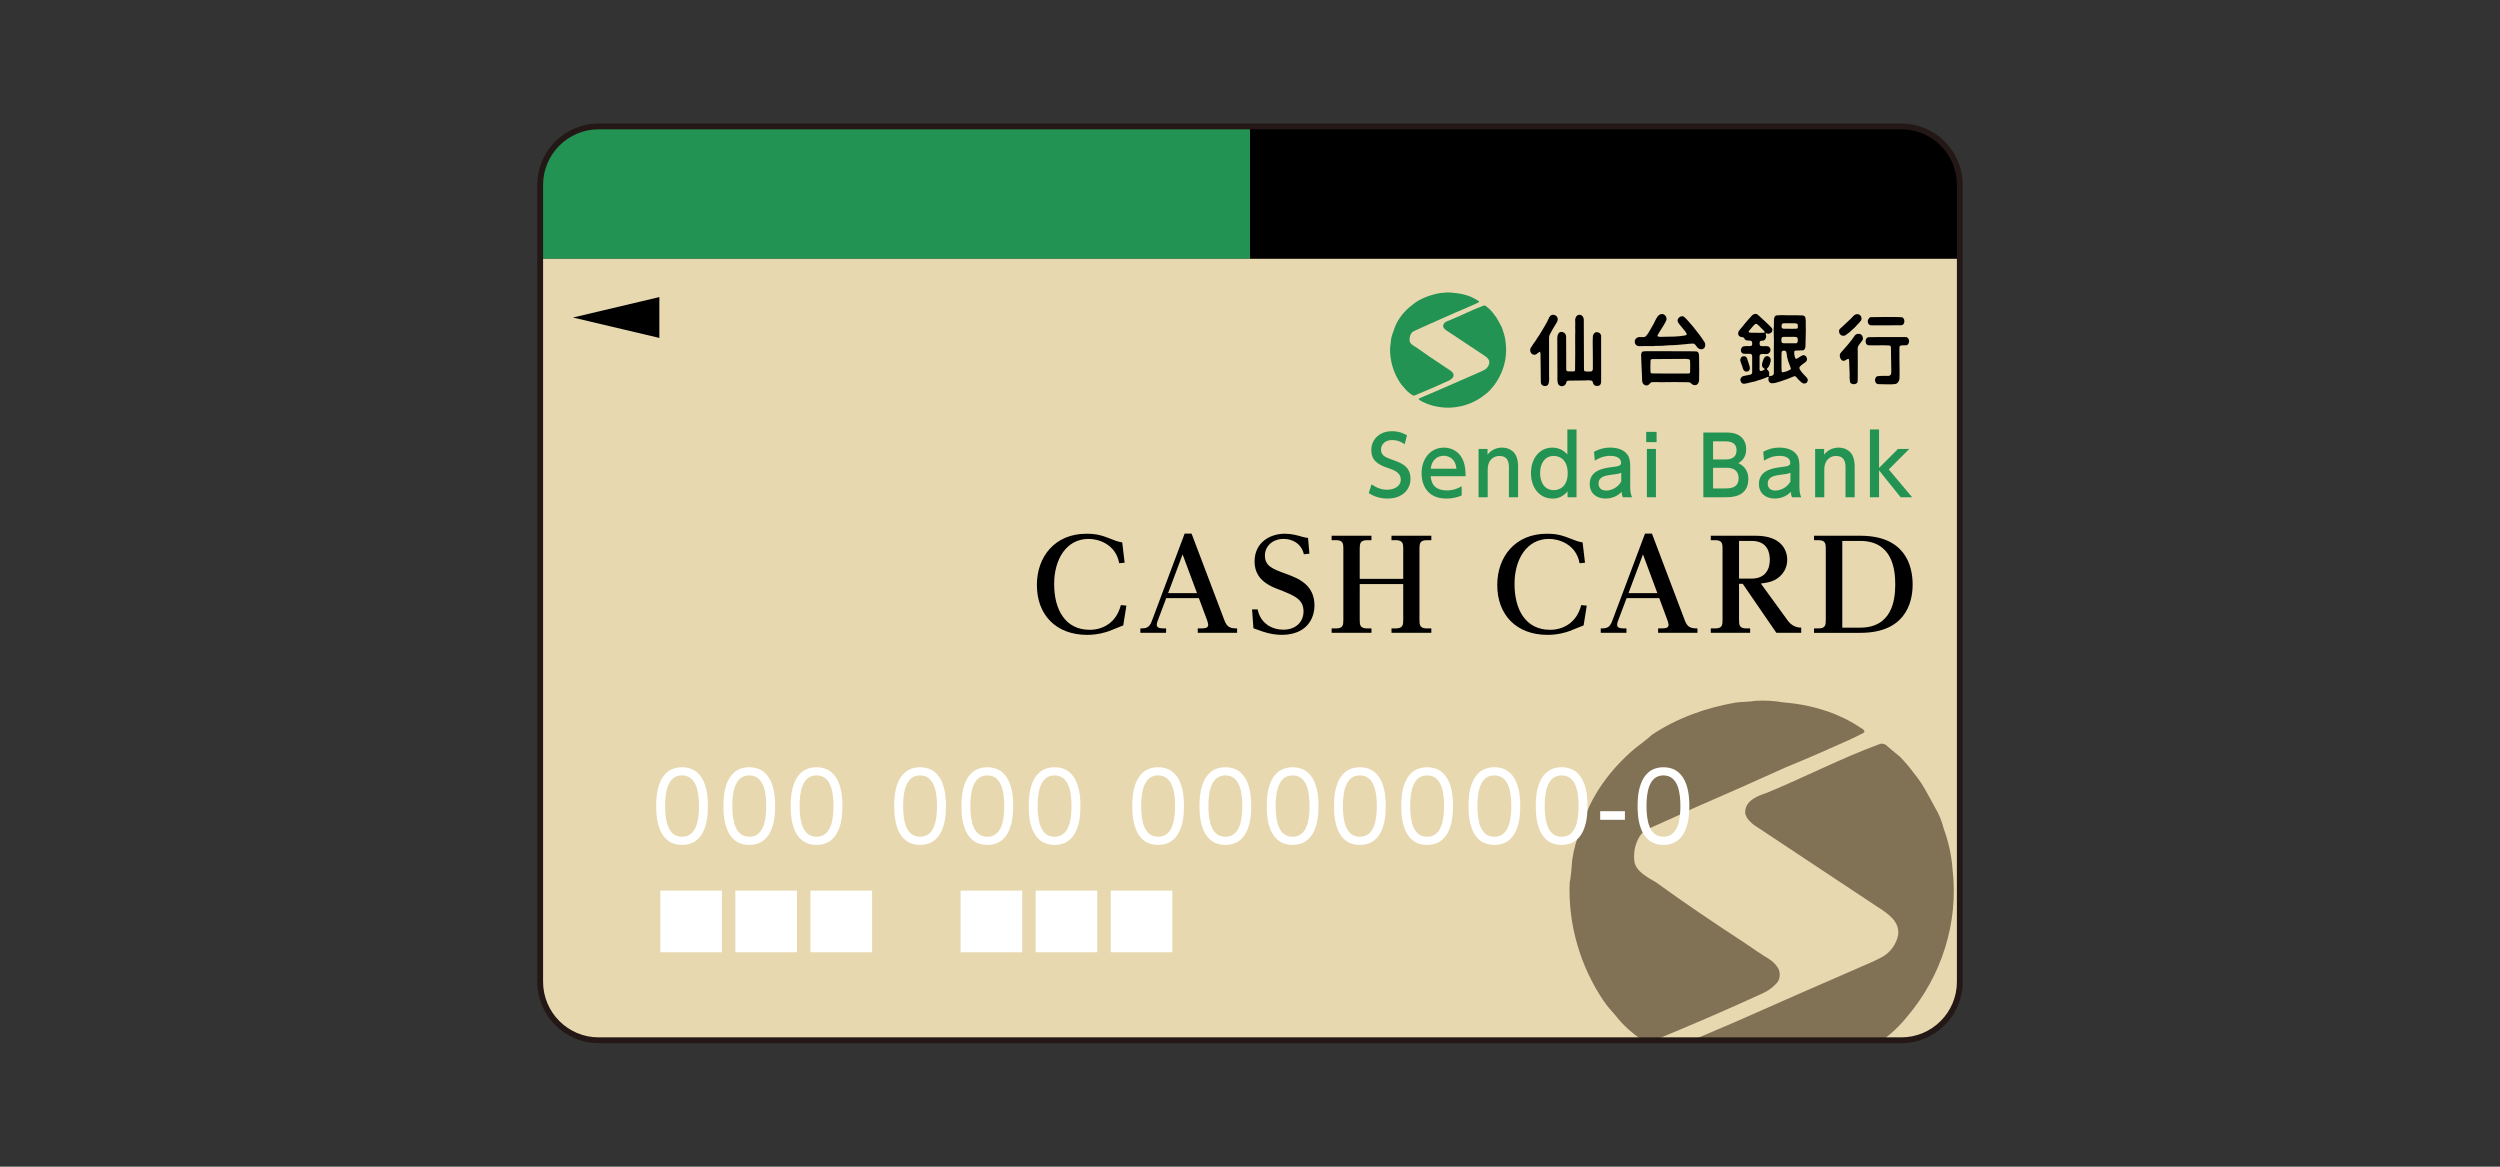 <?xml version="1.0" encoding="utf-8"?>
<!-- Generator: Adobe Illustrator 16.0.0, SVG Export Plug-In . SVG Version: 6.00 Build 0)  -->
<!DOCTYPE svg PUBLIC "-//W3C//DTD SVG 1.1//EN" "http://www.w3.org/Graphics/SVG/1.1/DTD/svg11.dtd">
<svg version="1.1" id="レイヤー_1" xmlns="http://www.w3.org/2000/svg" xmlns:xlink="http://www.w3.org/1999/xlink" x="0px"
	 y="0px" width="300px" height="140px" viewBox="0 0 300 140" enable-background="new 0 0 300 140" xml:space="preserve">
<rect x="0" y="0" width="300" height="140" fill="#333333" stroke="none"/>
<g>
	<g>
		<path fill="#E7D8AF" d="M64.822,31.031v86.786c0,3.873,3.141,7.014,7.015,7.014h156.325c3.875,0,7.016-3.141,7.016-7.014V31.031
			H64.822z"/>
		<g>
			<defs>
				<path id="SVGID_1_" d="M64.822,31.031v86.786c0,3.873,3.141,7.014,7.015,7.014h156.325c3.875,0,7.016-3.141,7.016-7.014V31.031
					H64.822z"/>
			</defs>
			<clipPath id="SVGID_2_">
				<use xlink:href="#SVGID_1_"  overflow="visible"/>
			</clipPath>
			<g clip-path="url(#SVGID_2_)">
				<g>
					<path fill="#817256" d="M232.203,96.898c-0.764-1.357-1.385-2.709-2.393-3.936c-0.571-0.762-1.15-1.482-1.799-2.139
						c-0.584-0.484-1.148-0.926-1.715-1.441c-0.176-0.104-0.365-0.146-0.568-0.146l-0.286,0.092
						c-4.614,1.711-8.979,3.988-13.509,5.844c-1.145,0.369-2.635,0.994-2.498,2.463c0.035,0.166,0.141,0.344,0.219,0.527
						c0.259,0.344,0.595,0.695,0.975,0.936c4.912,3.248,9.82,6.51,14.727,9.764c1.203,0.773,2.637,1.723,2.42,3.342
						c-0.215,1.066-0.867,2-1.782,2.555c-0.521,0.303-1.066,0.547-1.588,0.781c-5.411,2.338-10.814,4.725-16.214,7.109
						c-2.68,1.145-5.354,2.281-8.008,3.414c-0.137,0.086-0.674,0.338-0.428,0.514c0.916,0.715,1.975,1.25,3.082,1.664
						c7.549,3.02,16.367,1.77,22.79-3.232c1.21-0.838,2.313-1.865,3.242-3.031c4.12-4.834,6.183-11.281,5.438-17.639
						c-0.117-1.682-0.485-3.338-1.075-4.939C233.025,98.529,232.66,97.664,232.203,96.898"/>
					<path fill="#817256" d="M220.686,85.918c-0.176-0.082-0.363-0.168-0.574-0.254c-1.938-0.758-4.021-1.217-6.116-1.379
						c-1.077-0.191-2.174-0.248-3.29-0.191c-0.81,0.145-1.625,0.104-2.463,0.219c-3.53,0.623-7,1.848-9.99,3.85
						c-0.645,0.576-1.326,1.09-2.004,1.604c-2.968,2.48-5.498,5.863-6.509,9.633c-0.528,1.213-0.896,2.496-1.073,3.801
						c-0.064,0.926-0.144,1.842-0.309,2.77c-0.188,4.994,1.274,9.988,4.072,14.133c0.428,0.611,0.906,1.182,1.414,1.732
						c0.908,1.17,2.029,2.193,3.301,3.006c0.25,0.203,0.559,0.246,0.862,0.221l0.275-0.131c4.438-1.82,8.847-3.713,13.216-5.723
						c0.687-0.301,1.317-0.766,1.789-1.33c0.363-0.461,0.363-1.271,0.059-1.736c-0.248-0.406-0.58-0.732-0.982-1.008
						c-1.02-0.625-2.051-1.326-3.058-2.025c-3.589-2.336-7.12-4.725-10.575-7.225c-0.984-0.592-2.391-1.27-2.605-2.494
						c-0.144-1.111,0.1-2.26,0.732-3.174c0.099-0.137,0.242-0.305,0.371-0.408c0.418-0.281,0.84-0.484,1.298-0.684
						c1.54-0.67,3.101-1.375,4.614-2.105c3.762-1.635,7.499-3.283,11.232-4.975c2.498-1.021,4.988-2.107,7.452-3.223
						c0.606-0.27,1.206-0.572,1.771-0.865c0.413-0.248-0.229-0.582-0.376-0.656C222.426,86.768,221.567,86.283,220.686,85.918"/>
				</g>
			</g>
		</g>
		<g>
			<path d="M235.178,22.184c0-3.874-3.141-7.015-7.016-7.015H150v15.862h85.178V22.184z"/>
			<path fill="#229353" d="M71.837,15.169c-3.874,0-7.015,3.141-7.015,7.015v8.847H150V15.169H71.837z"/>
		</g>
		<path fill="#231815" d="M228.162,125.18H71.837c-4.06,0-7.363-3.303-7.363-7.363V22.184c0-4.061,3.304-7.364,7.363-7.364h156.325
			c4.061,0,7.363,3.303,7.363,7.364v95.632C235.525,121.877,232.223,125.18,228.162,125.18z M71.837,15.518
			c-3.675,0-6.666,2.99-6.666,6.667v95.632c0,3.676,2.99,6.666,6.666,6.666h156.325c3.676,0,6.666-2.99,6.666-6.666V22.184
			c0-3.676-2.99-6.667-6.666-6.667H71.837z"/>
		<g>
			<g>
				<g>
					<path fill="#229353" d="M180.053,38.967c-0.23-0.41-0.418-0.818-0.723-1.189c-0.172-0.229-0.348-0.447-0.543-0.645
						c-0.177-0.147-0.348-0.28-0.518-0.436c-0.053-0.031-0.111-0.044-0.172-0.044l-0.086,0.027c-1.394,0.517-2.713,1.205-4.08,1.765
						c-0.346,0.111-0.795,0.299-0.754,0.743c0.01,0.05,0.043,0.104,0.066,0.159c0.078,0.104,0.179,0.21,0.293,0.283
						c1.484,0.98,2.966,1.965,4.448,2.949c0.363,0.233,0.796,0.52,0.729,1.009c-0.064,0.322-0.262,0.604-0.537,0.771
						c-0.158,0.092-0.322,0.166-0.48,0.236c-1.633,0.706-3.266,1.426-4.896,2.146c-0.809,0.346-1.615,0.689-2.418,1.031
						c-0.04,0.026-0.203,0.102-0.129,0.155c0.277,0.216,0.598,0.377,0.932,0.502c2.279,0.912,4.943,0.535,6.881-0.977
						c0.365-0.252,0.699-0.563,0.98-0.915c1.243-1.459,1.866-3.407,1.643-5.326c-0.037-0.508-0.148-1.008-0.326-1.492
						C180.301,39.46,180.191,39.198,180.053,38.967"/>
					<path fill="#229353" d="M176.574,35.651c-0.053-0.025-0.109-0.05-0.174-0.076c-0.584-0.229-1.213-0.368-1.846-0.417
						c-0.326-0.058-0.657-0.075-0.994-0.058c-0.244,0.043-0.49,0.032-0.743,0.067c-1.065,0.188-2.114,0.557-3.017,1.162
						c-0.195,0.174-0.4,0.328-0.605,0.484c-0.896,0.749-1.66,1.771-1.965,2.909c-0.16,0.366-0.271,0.754-0.324,1.147
						c-0.02,0.28-0.043,0.557-0.094,0.836c-0.056,1.508,0.385,3.016,1.23,4.268c0.129,0.185,0.273,0.357,0.428,0.523
						c0.273,0.354,0.611,0.663,0.996,0.908c0.075,0.061,0.168,0.074,0.26,0.066l0.084-0.039c1.34-0.55,2.671-1.122,3.99-1.729
						c0.207-0.091,0.397-0.23,0.539-0.401c0.111-0.14,0.111-0.384,0.02-0.525c-0.076-0.123-0.176-0.221-0.297-0.304
						c-0.309-0.188-0.62-0.4-0.924-0.611c-1.084-0.706-2.149-1.427-3.193-2.182c-0.297-0.179-0.723-0.383-0.787-0.753
						c-0.043-0.336,0.031-0.683,0.221-0.958c0.031-0.042,0.073-0.092,0.112-0.124c0.127-0.085,0.254-0.146,0.392-0.207
						c0.467-0.202,0.937-0.416,1.394-0.635c1.136-0.494,2.265-0.992,3.392-1.502c0.754-0.309,1.507-0.636,2.25-0.973
						c0.184-0.082,0.365-0.172,0.535-0.261c0.126-0.074-0.068-0.176-0.113-0.198C177.1,35.909,176.841,35.762,176.574,35.651"/>
				</g>
			</g>
			<path d="M224.531,40.453c-0.115,0-0.232,0.01-0.351,0.016c-0.151,0.033-0.259,0.199-0.289,0.325
				c-0.032,0.209-0.021,0.461,0.182,0.583c0.032,0.028,0.062,0.033,0.104,0.051c0.098,0.008,0.199,0.016,0.298,0.008h1.071
				c0.393-0.008,0.776,0,1.163,0.019c0.077,0.005,0.163,0.046,0.181,0.122l0.006,0.048c0.008,0.049,0.018,0.096,0.018,0.148
				c0,0.186,0.039,2.175,0.039,2.702c0.01,0.118,0.01,0.239-0.016,0.351c-0.018,0.173-0.173,0.28-0.336,0.28h-0.662
				c-0.23-0.011-0.475,0.009-0.707,0.056c-0.128,0.041-0.216,0.289-0.227,0.385c0.002,0.108,0.018,0.23,0.065,0.337
				c0.005,0.008,0.011,0.015,0.018,0.036c0.079,0.113,0.192,0.173,0.339,0.177c0.398,0.008,0.785,0.008,1.174,0.026
				c0.271,0.006,0.54,0,0.814-0.041c0.307-0.034,0.486-0.346,0.527-0.642c0.008-0.334,0.009-0.669,0.008-1.019
				c-0.021-0.521-0.018-2.346-0.018-2.74c0-0.07,0.036-0.168,0.109-0.189c0.064-0.032,0.139-0.048,0.213-0.048
				c0.166-0.008,0.334-0.008,0.5-0.016c0.062,0,0.123-0.023,0.164-0.074c0.238-0.238,0.223-0.64-0.033-0.843
				c-0.045-0.042-0.113-0.067-0.182-0.067C228.705,40.444,225.368,40.444,224.531,40.453"/>
			<path d="M224.49,38.061c-0.207,0.018-0.291,0.254-0.355,0.409c-0.018,0.091,0,0.178,0.029,0.268
				c0.035,0.135,0.141,0.254,0.276,0.281c0.034,0.018,0.067,0.018,0.099,0.018c0.388,0.007,2.803,0.007,3.613-0.008
				c0.08,0,0.156-0.036,0.213-0.082c0.188-0.187,0.219-0.499,0.063-0.727c-0.04-0.062-0.093-0.126-0.175-0.14
				c-0.037-0.01-0.085-0.018-0.125-0.018C227.459,38.017,224.707,38.045,224.49,38.061"/>
			<path d="M223.376,40.995c0.091-0.132,0.21-0.263,0.178-0.426c-0.038-0.18-0.095-0.36-0.258-0.453
				c-0.245-0.119-0.575-0.072-0.731,0.167c-0.433,0.645-0.96,1.252-1.481,1.836c-0.104,0.097-0.196,0.211-0.271,0.334
				c-0.038,0.067-0.038,0.147-0.038,0.221c-0.014,0.238,0.113,0.467,0.313,0.6l0.072,0.02c0.2,0.034,0.374-0.122,0.528-0.201
				c0.041-0.026,0.105-0.048,0.141-0.02l0.021,0.02c0.013,0.023,0.02,0.043,0.025,0.064l0.014,0.086
				c0.02,0.152,0.02,0.303,0.02,0.456c0.021,0.381,0.041,0.778,0.049,1.172c-0.021,0.318-0.008,0.646,0.043,0.968
				c0.007,0.021,0.018,0.046,0.026,0.061c0.071,0.106,0.182,0.173,0.308,0.198c0.207,0.026,0.448-0.025,0.566-0.213
				c0.057-0.106,0.023-3.777,0.023-4.119C222.943,41.461,223.236,41.214,223.376,40.995"/>
			<path d="M223.154,38.666c0.08-0.09,0.174-0.177,0.211-0.294c0.076-0.236-0.032-0.499-0.251-0.622
				c-0.093-0.042-0.196-0.068-0.304-0.052c-0.111,0.009-0.201,0.057-0.295,0.125c-0.059,0.039-0.106,0.091-0.156,0.149
				c-0.173,0.185-0.349,0.368-0.538,0.534c-0.351,0.313-0.69,0.636-1.03,0.961c-0.047,0.052-0.086,0.115-0.11,0.201
				c-0.004,0.021,0,0.063,0.007,0.091c0.013,0.097,0.024,0.201,0.067,0.283c0.145,0.239,0.458,0.322,0.701,0.19
				c0.167-0.118,0.332-0.236,0.493-0.368C222.385,39.495,222.784,39.1,223.154,38.666"/>
			<path d="M211.671,38.438c-0.06-0.042-0.116-0.091-0.168-0.148c-0.177-0.17-0.364-0.344-0.555-0.512
				c-0.204-0.184-0.524-0.119-0.702,0.075c-0.322,0.348-0.635,0.699-0.935,1.061c-0.196,0.287-0.46,0.53-0.661,0.825
				c-0.117,0.212-0.105,0.476,0.111,0.63c0.129,0.083,0.27,0.083,0.418,0.109c0,0,0.015,0,0.021,0.007
				c0.118,0.073,0.143,0.22,0.259,0.304c0.209,0.137,0.478,0.016,0.686,0.131c0.16,0.073,0.117,0.334,0.102,0.475
				c-0.008,0.032-0.035,0.064-0.066,0.089l-0.033,0.017c-0.07,0.023-0.14,0.033-0.216,0.033c-0.219-0.009-0.441-0.009-0.656,0.015
				c-0.041,0-0.08,0.015-0.12,0.036c-0.236,0.129-0.348,0.507-0.154,0.726c0.087,0.126,0.223,0.141,0.367,0.149
				c0.207-0.008,0.406,0,0.608,0c0.106,0.007,0.263,0.059,0.271,0.183c0.016,0.211,0.022,0.441,0.012,0.65
				c-0.007,0.444-0.007,0.896,0,1.329c0,0.159-0.02,0.271-0.195,0.329c-0.27,0.053-0.536,0.116-0.803,0.164
				c-0.256,0.042-0.463,0.278-0.408,0.545c0.05,0.16,0.12,0.34,0.295,0.373c0.061,0.015,0.122,0.022,0.188,0.015
				c0.254-0.034,0.498-0.091,0.748-0.164c0.197-0.035,0.395-0.084,0.572-0.129c0.283-0.125,0.6-0.174,0.885-0.297
				c0.191-0.048,0.351-0.146,0.543-0.213c0.031-0.016,0.062-0.024,0.104-0.024c0.104,0.019,0.033,0.182,0.021,0.237
				c-0.044,0.227,0.126,0.508,0.363,0.531c0.359,0.038,0.732-0.13,1.059-0.217c0.539-0.167,1.072-0.369,1.592-0.592
				c0.12-0.065,0.218-0.043,0.307,0.048c0.191,0.235,0.4,0.456,0.631,0.648c0.093,0.081,0.214,0.15,0.332,0.15
				c0.113-0.013,0.246-0.027,0.324-0.118c0.092-0.114,0.162-0.329,0.082-0.458c-0.041-0.074-0.093-0.146-0.149-0.206
				c-0.284-0.264-0.539-0.556-0.754-0.885c-0.056-0.094-0.111-0.244-0.028-0.337c0.186-0.236,0.441-0.375,0.664-0.552
				c0.17-0.117,0.242-0.29,0.195-0.496c-0.025-0.041-0.041-0.088-0.063-0.138c-0.081-0.178-0.298-0.263-0.479-0.189
				c-0.245,0.098-0.429,0.286-0.673,0.396c-0.057,0.041-0.138,0-0.171-0.052l-0.034-0.081c-0.078-0.221-0.121-0.474-0.096-0.718
				c0.021-0.117,0.137-0.126,0.233-0.126c0.239-0.004,0.479-0.021,0.712-0.021c0.27,0.021,0.379-0.225,0.397-0.461
				c0.028-0.631,0.024-1.257,0.044-1.884c-0.009-0.299-0.009-0.583-0.009-0.881c0.013-0.209,0.006-0.432-0.03-0.653
				c-0.023-0.174-0.166-0.304-0.342-0.313c-0.602-0.03-1.227-0.03-1.825-0.022c-0.425-0.021-0.853-0.021-1.271,0.01
				c-0.433,0.039-0.335,0.702-0.351,0.976c0,0.219,0,0.448-0.031,0.673l0.002,0.079c0.035,0.82,0.039,1.64,0.017,2.457
				c0.013,0.852,0.013,1.703,0.003,2.559c0.016,0.178,0.02,0.408-0.184,0.483c-0.107,0.039-0.217,0.064-0.323,0.083
				c-0.063,0.006-0.063-0.065-0.06-0.115c0.016-0.173,0.042-0.381-0.08-0.526c-0.059-0.075-0.123-0.138-0.188-0.214
				c-0.023-0.042,0.015-0.071,0.039-0.098c0.256-0.185,0.352-0.585,0.415-0.863c0.059-0.25-0.07-0.521-0.333-0.588
				c-0.219-0.063-0.391,0.091-0.484,0.271c-0.087,0.225-0.203,0.476-0.219,0.697c-0.014,0.104-0.008,0.277,0.083,0.36
				c0.068,0.074,0.146,0.115,0.219,0.179c0.05,0.062-0.056,0.124-0.089,0.14c-0.117,0.059-0.282,0.158-0.414,0.116
				c-0.02-0.01-0.047-0.028-0.059-0.043l-0.014-0.044c-0.019-0.029-0.021-0.071-0.029-0.107c-0.001-0.126,0-0.241,0.008-0.366
				c-0.008-0.379-0.008-0.768,0-1.151c-0.008-0.139,0.047-0.31,0.219-0.31c0.184-0.02,0.365-0.02,0.555,0
				c0.387,0.039,0.677-0.406,0.469-0.749c-0.123-0.225-0.407-0.204-0.621-0.204c-0.131,0.015-0.268,0.007-0.402-0.009
				c-0.057,0-0.094-0.023-0.145-0.046c-0.02-0.024-0.033-0.043-0.041-0.069c-0.033-0.155-0.078-0.39,0.078-0.489
				c0.139-0.083,0.322,0,0.452-0.1c0.173-0.129,0.263-0.352,0.222-0.566c-0.012-0.083-0.042-0.163-0.059-0.254
				c-0.006-0.04,0.076-0.012,0.076-0.012c0.041,0.012,0.08,0.03,0.122,0.038c0.23,0.065,0.46-0.046,0.583-0.254
				c0.031-0.122,0.049-0.305-0.033-0.401C212.333,39.036,211.981,38.738,211.671,38.438 M215.693,40.545
				c0.006,0.023,0.02,0.046,0.025,0.072c0.026,0.13,0.026,0.261,0,0.392c-0.008,0.066-0.053,0.143-0.119,0.167
				c-0.013,0.008-0.037,0.008-0.064,0.013c-0.354,0.01-0.705,0.01-1.055,0c-0.173,0.01-0.344,0.01-0.508-0.005
				c-0.078-0.016-0.156-0.048-0.18-0.125l-0.012-0.05c-0.018-0.112-0.018-0.24-0.007-0.35l0.019-0.1
				c0.017-0.065,0.086-0.096,0.146-0.115c0.025-0.007,0.051-0.018,0.082-0.018c0.424-0.006,0.848-0.006,1.275-0.006
				c0.086,0.006,0.162,0.017,0.245,0.023C215.6,40.453,215.66,40.494,215.693,40.545 M215.711,38.898
				c0.008,0.023,0.014,0.065,0.014,0.088c0.007,0.058,0.018,0.133,0.018,0.198c0.003,0.052,0,0.099-0.011,0.146
				c-0.007,0.026-0.021,0.051-0.038,0.068l-0.033,0.015c-0.037,0.018-0.073,0.033-0.118,0.033c-0.149,0.01-0.302,0.01-0.444,0.01
				c-0.361,0-0.717-0.01-1.07-0.01c-0.05-0.008-0.1-0.024-0.146-0.048l-0.036-0.017c-0.015-0.016-0.033-0.031-0.035-0.064
				l-0.013-0.046c-0.016-0.08-0.016-0.16-0.004-0.242l0.017-0.089c0.009-0.05,0.062-0.084,0.096-0.107
				c0.024-0.014,0.057-0.028,0.075-0.028c0.246-0.021,0.509-0.021,0.756-0.011c0.209,0.007,0.41,0.007,0.61,0
				c0.068,0.007,0.132,0.011,0.195,0.025c0.058,0.003,0.111,0.029,0.151,0.063C215.693,38.88,215.699,38.889,215.711,38.898
				 M214.58,43.327c0.094,0.273,0.195,0.552,0.302,0.821l0.019,0.041c0.023,0.106-0.088,0.188-0.178,0.228
				c-0.233,0.125-0.496,0.214-0.761,0.255c-0.05,0-0.117,0-0.138-0.049c-0.015-0.029-0.023-0.062-0.027-0.096
				c-0.022-0.403-0.033-0.812-0.016-1.212c-0.009-0.363-0.007-0.714,0.012-1.074c0.008-0.035,0.025-0.066,0.052-0.09
				c0.12-0.086,0.284-0.111,0.413-0.027c0.08,0.05,0.113,0.144,0.123,0.231C214.414,42.683,214.48,43.011,214.58,43.327
				 M211.719,39.76c0.018,0.027,0.049,0.063,0.057,0.105c0,0.015,0,0.04-0.016,0.04c-0.05,0.032-0.137,0.023-0.187,0.023
				c-0.327,0.017-0.649,0.017-0.968,0c-0.194,0.008-0.387,0.008-0.584-0.008c-0.025,0-0.055-0.007-0.078-0.016l-0.05-0.015
				c-0.051-0.023-0.075-0.083-0.051-0.133l0.024-0.033c0.203-0.256,0.417-0.489,0.639-0.738c0.062-0.047,0.135-0.123,0.223-0.123
				c0.021,0,0.04,0,0.056,0.009l0.058,0.025c0.106,0.081,0.209,0.163,0.305,0.269c0.155,0.141,0.311,0.296,0.457,0.458
				C211.645,39.669,211.682,39.707,211.719,39.76"/>
			<path d="M209.902,43.805c-0.092-0.255-0.166-0.519-0.246-0.778c-0.031-0.093-0.09-0.172-0.178-0.222l-0.022-0.027l-0.097-0.022
				c-0.07-0.01-0.159-0.01-0.233,0.005c-0.071,0.017-0.122,0.061-0.165,0.105c-0.074,0.102-0.127,0.226-0.127,0.357
				c0,0.063,0.018,0.131,0.035,0.18c0.074,0.204,0.148,0.403,0.214,0.61c0.021,0.104,0.058,0.204,0.097,0.308
				c0.041,0.096,0.124,0.188,0.221,0.239c0.1,0.034,0.215,0.039,0.318,0.015c0.08-0.015,0.148-0.075,0.189-0.14
				c0.041-0.063,0.067-0.149,0.076-0.218C209.984,44.074,209.959,43.936,209.902,43.805"/>
			<path d="M199.834,38.691c0.064-0.115,0.123-0.229,0.146-0.351c0.043-0.312-0.186-0.623-0.5-0.658
				c-0.166,0-0.322,0.059-0.441,0.159c-0.29,0.278-0.451,0.754-0.623,1.057c-0.141,0.269-0.292,0.531-0.451,0.785
				c-0.123,0.236-0.271,0.466-0.457,0.663c-0.251,0.213-0.61,0.042-0.899,0.118c-0.251,0.048-0.456,0.277-0.433,0.541
				c-0.023,0.278,0.206,0.521,0.484,0.531c0.441-0.01,0.888-0.01,1.332-0.01c0.219,0.018,0.44,0.01,0.662-0.018
				c0.512,0.007,1.021-0.014,1.527-0.07c0.729-0.008,1.461-0.076,2.191-0.147c0.253-0.031,0.516-0.057,0.772-0.063
				c0.234-0.028,0.406,0.298,0.513,0.432c0.191,0.246,0.582,0.36,0.828,0.122c0.18-0.168,0.173-0.499,0.074-0.706
				c-0.438-0.671-0.898-1.292-1.415-1.908l-0.52-0.6c-0.14-0.188-0.31-0.327-0.476-0.499c-0.273-0.295-0.805-0.007-0.836,0.352
				c-0.023,0.223,0.133,0.372,0.254,0.543c0.211,0.253,0.436,0.514,0.641,0.776c0.074,0.107,0.146,0.205,0.194,0.312
				c0.019,0.064-0.004,0.121-0.055,0.157l-0.032,0.007c-0.038,0.023-0.076,0.023-0.117,0.04c-0.84,0.157-1.737,0.142-2.57,0.157
				c-0.189,0.014-0.375,0.014-0.559,0c-0.076-0.016-0.186-0.06-0.168-0.157l0.015-0.03c0.103-0.215,0.232-0.395,0.358-0.609
				C199.473,39.316,199.662,39.015,199.834,38.691"/>
			<path d="M201.405,42.15c-1.256,0-2.521-0.01-3.782-0.01c-0.151,0-0.296,0.01-0.447,0.027c-0.211,0.038-0.239,0.299-0.239,0.476
				c0.021,0.423,0.034,0.85,0.044,1.268c0.028,0.466,0.052,0.916,0.064,1.383c-0.013,0.183,0,0.367,0.038,0.555
				c0.063,0.33,0.489,0.535,0.762,0.313c0.09-0.065,0.153-0.157,0.239-0.238c0.004-0.005,0.012-0.005,0.018-0.015
				c0.051-0.033,0.109-0.05,0.167-0.05c0.339-0.015,0.69-0.01,1.038,0.006c1.051-0.027,2.104-0.017,3.158,0
				c0.122,0,0.26,0,0.375,0.059c0.121,0.103,0.213,0.204,0.355,0.264c0.151,0.048,0.372,0.048,0.496-0.083
				c0.121-0.13,0.195-0.31,0.202-0.493c0.025-0.816,0.008-1.627,0-2.448c0.008-0.215,0-0.433-0.03-0.646
				c-0.008-0.115-0.066-0.265-0.186-0.314c-0.062-0.032-0.117-0.038-0.18-0.038c-0.326-0.01-0.658-0.01-0.987-0.017
				C202.143,42.157,201.774,42.157,201.405,42.15 M202.814,44.295c0.008,0.098,0.008,0.197,0,0.298l-0.01,0.102
				c-0.012,0.076-0.076,0.104-0.135,0.122c-0.173,0.009-0.337,0.009-0.505,0.009c-1.292,0.009-2.585,0-3.88-0.016
				c-0.052,0-0.113,0-0.158-0.033c-0.039-0.04-0.063-0.088-0.07-0.147c-0.018-0.441-0.011-0.886,0.007-1.317l0.011-0.099
				c0.014-0.099,0.143-0.123,0.217-0.123c1.338-0.007,2.664-0.02,3.994-0.026c0.097,0.006,0.192,0.019,0.287,0.026
				c0.07,0,0.129,0.043,0.184,0.073c0.055,0.058,0.049,0.149,0.055,0.212C202.822,43.683,202.832,43.985,202.814,44.295"/>
			<path d="M190.054,38.379c0-0.272-0.142-0.538-0.431-0.601c-0.22-0.037-0.438,0.084-0.526,0.29
				c-0.032,0.089-0.061,0.181-0.078,0.263v0.075c0.016,0.277,0.016,0.557,0.003,0.834c0.015,0.361,0.013,0.721-0.003,1.078
				c0.011,1.356,0.011,2.713-0.011,4.074v0.045c-0.005,0.03-0.018,0.054-0.039,0.071c-0.07,0.05-0.139,0.065-0.228,0.065
				c-0.173-0.009-0.347-0.009-0.509-0.009c-0.074,0-0.139-0.015-0.205-0.04c-0.072-0.058-0.072-0.154-0.082-0.24
				c0-0.113,0-0.233,0.002-0.35c-0.016-1.099-0.002-2.203-0.012-3.303c0-0.164,0.012-0.305-0.047-0.449
				c-0.104-0.304-0.551-0.483-0.806-0.248c-0.177,0.196-0.2,0.429-0.21,0.681c0,0.672,0.008,3.636,0.02,4.434
				c-0.012,0.237-0.012,0.465,0.007,0.686c0.009,0.129,0.039,0.253,0.087,0.369l0.023,0.032c0.066,0.099,0.156,0.157,0.271,0.188
				c0.285,0.083,0.607-0.099,0.664-0.401c0.018-0.08,0.049-0.18,0.139-0.214l0.039-0.014c0.068-0.012,0.135-0.019,0.198-0.019
				c0.632-0.018,1.261-0.023,1.895-0.023c0.227-0.026,0.476-0.026,0.707,0.005c0.143,0.018,0.206,0.14,0.233,0.274
				c0.035,0.188,0.189,0.37,0.387,0.375c0.145,0.016,0.376,0,0.471-0.122c0.122-0.151,0.119-0.323,0.122-0.503
				c0.011-0.562,0-4.491-0.003-5.356c0-0.046-0.006-0.089-0.018-0.131c-0.089-0.236-0.316-0.358-0.582-0.332
				c-0.031,0-0.049,0-0.082,0.025c-0.18,0.091-0.301,0.283-0.31,0.492c-0.011,0.22-0.013,0.439-0.019,0.653
				c0.027,0.287,0.019,3.261,0.019,3.261c-0.011,0.126-0.076,0.264-0.216,0.279c-0.228,0.023-0.483,0.023-0.701-0.009
				c-0.123-0.006-0.137-0.128-0.148-0.22C190.076,44.23,190.059,38.576,190.054,38.379"/>
			<path d="M186.775,38.759c0.089-0.134,0.148-0.282,0.154-0.444c0.005-0.369-0.375-0.638-0.729-0.513
				c-0.254,0.104-0.346,0.372-0.438,0.604c-0.311,0.612-0.677,1.185-1.031,1.778c-0.164,0.229-0.316,0.466-0.465,0.712
				c-0.197,0.263-0.382,0.54-0.557,0.818c-0.197,0.294-0.051,0.751,0.302,0.841c0.296,0.087,0.483-0.175,0.705-0.324
				c0.138-0.091,0.145,0.256,0.145,0.277c0,0.15,0.027,2.638,0.036,3.252c0,0.165,0.023,0.333,0.149,0.441
				c0.22,0.183,0.644,0.183,0.759-0.12c0.132-0.353,0.1-0.696,0.082-1.083c0.011-0.49-0.006-3.864,0-4.431
				c-0.006-0.147,0.02-0.286,0.082-0.419C186.216,39.675,186.486,39.206,186.775,38.759"/>
		</g>
		<g>
			<path fill="#229353" d="M168.563,53.312c-0.46-0.323-0.94-0.509-1.499-0.509c-0.822,0-1.342,0.5-1.342,1.146
				c0,0.686,0.49,0.921,1.303,1.205c1.098,0.383,2.234,0.774,2.234,2.312c0,1.361-1.078,2.361-2.734,2.361
				c-0.842,0-1.576-0.206-2.271-0.657l0.332-1.048c0.569,0.401,1.186,0.647,1.862,0.647c0.853,0,1.646-0.412,1.646-1.215
				c0-0.754-0.598-1.087-1.508-1.381c-1.304-0.421-2.029-0.979-2.029-2.165c0-1.322,1.039-2.263,2.469-2.263
				c0.931,0,1.538,0.333,1.812,0.49L168.563,53.312z"/>
			<path fill="#229353" d="M171.678,57.143c0.088,1.185,0.804,1.705,1.91,1.705c0.893,0,1.401-0.264,1.812-0.5v1.106
				c-0.303,0.128-0.892,0.373-1.842,0.373c-2.381,0-2.969-1.783-2.969-3.017c0-1.861,1.146-3.096,2.676-3.096
				c0.686,0,1.802,0.275,2.32,1.568c0.266,0.646,0.285,1.391,0.285,1.861H171.678z M174.773,56.25
				c-0.137-1.43-1.195-1.558-1.527-1.558c-0.677,0-1.441,0.422-1.559,1.558H174.773z"/>
			<path fill="#229353" d="M177.427,59.67v-5.8h1.077v0.696c0.402-0.549,1.049-0.853,1.734-0.853c0.901,0,1.45,0.49,1.666,0.931
				c0.234,0.47,0.264,0.94,0.264,1.401v3.625h-1.098v-3.614c0-0.667-0.186-1.343-1.136-1.343c-0.568,0-1.411,0.343-1.411,1.675
				v3.282H177.427z"/>
			<path fill="#229353" d="M188.104,58.965c-0.705,0.862-1.538,0.862-1.803,0.862c-1.597,0-2.586-1.352-2.586-3.057
				c0-1.695,0.979-3.057,2.586-3.057c1.019,0,1.597,0.617,1.783,0.823v-2.998h1.098v8.131h-1.078V58.965z M186.458,54.713
				c-1.157,0-1.646,1.009-1.646,2.057c0,1.019,0.47,2.047,1.646,2.047c0.616,0,1.665-0.352,1.665-2.047
				C188.123,55.066,187.065,54.713,186.458,54.713z"/>
			<path fill="#229353" d="M191.285,54.213c0.49-0.274,1.146-0.5,1.93-0.5c0.854,0,1.578,0.235,2.009,0.754
				c0.323,0.392,0.401,0.862,0.401,1.509v2.479c0,0.558,0.088,0.921,0.217,1.215h-1.098c-0.079-0.147-0.137-0.363-0.137-0.657
				c-0.432,0.451-1.088,0.813-1.939,0.813c-1.118,0-1.902-0.657-1.902-1.744c0-1.548,1.451-1.872,2.499-2.008
				c1.058-0.137,1.263-0.176,1.263-0.568c0-0.509-0.518-0.803-1.293-0.803c-0.773,0-1.361,0.264-1.861,0.578L191.285,54.213z
				 M194.549,56.73c-0.246,0.118-0.539,0.167-1.146,0.236c-0.824,0.098-1.578,0.264-1.578,1.077c0,0.48,0.313,0.823,0.901,0.823
				c0.528,0,1.343-0.255,1.823-1.078V56.73z"/>
			<path fill="#229353" d="M198.789,53.057h-1.245v-1.234h1.245V53.057z M198.71,59.67h-1.087v-5.8h1.087V59.67z"/>
			<path fill="#229353" d="M207.133,51.901c0.608,0,1.01,0.088,1.304,0.215c0.666,0.285,1.106,0.912,1.106,1.784
				c0,1.067-0.598,1.46-0.93,1.675c0.362,0.195,1.186,0.627,1.186,1.9c0,2.194-2.049,2.194-2.754,2.194H204.4v-7.769H207.133z
				 M205.566,52.959v2.174h1.566c0.539,0,1.255-0.195,1.255-1.087c0-1.087-0.989-1.087-1.44-1.087H205.566z M205.566,56.133v2.479
				h1.459c0.627,0,1.607-0.059,1.607-1.225c0-1.215-1.088-1.254-1.392-1.254H205.566z"/>
			<path fill="#229353" d="M211.59,54.213c0.489-0.274,1.146-0.5,1.93-0.5c0.852,0,1.578,0.235,2.008,0.754
				c0.324,0.392,0.402,0.862,0.402,1.509v2.479c0,0.558,0.088,0.921,0.215,1.215h-1.097c-0.079-0.147-0.138-0.363-0.138-0.657
				c-0.431,0.451-1.088,0.813-1.939,0.813c-1.117,0-1.9-0.657-1.9-1.744c0-1.548,1.45-1.872,2.498-2.008
				c1.059-0.137,1.264-0.176,1.264-0.568c0-0.509-0.519-0.803-1.293-0.803c-0.773,0-1.361,0.264-1.861,0.578L211.59,54.213z
				 M214.852,56.73c-0.245,0.118-0.538,0.167-1.146,0.236c-0.822,0.098-1.577,0.264-1.577,1.077c0,0.48,0.313,0.823,0.901,0.823
				c0.529,0,1.342-0.255,1.822-1.078V56.73z"/>
			<path fill="#229353" d="M217.818,59.67v-5.8h1.078v0.696c0.401-0.549,1.049-0.853,1.734-0.853c0.9,0,1.449,0.49,1.666,0.931
				c0.234,0.47,0.264,0.94,0.264,1.401v3.625h-1.098v-3.614c0-0.667-0.186-1.343-1.137-1.343c-0.567,0-1.41,0.343-1.41,1.675v3.282
				H217.818z"/>
			<path fill="#229353" d="M225.488,56.153l2.273-2.283h1.351l-2.458,2.459l2.801,3.34h-1.381l-2.586-3.223v3.223h-1.098v-8.131
				h1.098V56.153z"/>
		</g>
		<g>
			<path d="M134.956,67.527l-0.651,0.061c-0.423-2.33-2.541-2.92-3.661-2.92c-2.693,0-4.146,2.451-4.146,5.417
				c0,3.025,1.301,5.492,4.267,5.492c1.438,0,3.163-0.727,3.737-2.965l0.666,0.061l-0.378,2.375c-0.272,0.105-1.453,0.59-1.695,0.68
				c-0.438,0.152-1.361,0.455-2.647,0.455c-3.677,0-6.022-2.346-6.022-5.991c0-3.359,2.133-6.144,5.946-6.144
				c1.377,0,1.967,0.243,3.329,0.772c0.424,0.166,0.726,0.227,0.968,0.272L134.956,67.527z"/>
			<path d="M139.947,71.779l-1.044,2.768c-0.045,0.107-0.091,0.273-0.091,0.424c0,0.439,0.484,0.439,1.12,0.439v0.529h-3.087V75.41
				c0.621,0,1.044-0.031,1.347-0.818l3.964-10.56h0.832l3.949,10.425c0.302,0.801,0.681,0.953,1.513,0.953v0.529h-4.72V75.41
				c0.892,0,1.256,0,1.256-0.469c0-0.107-0.106-0.424-0.136-0.516l-0.984-2.646H139.947z M143.638,71.174l-1.725-4.645l-1.74,4.645
				H143.638z"/>
			<path d="M150.248,73.125h0.666c0.348,1.725,1.77,2.436,3.071,2.436c1.619,0,2.437-1.027,2.437-2.178
				c0-1.498-1.06-1.906-3.237-2.753c-1.862-0.711-2.634-1.786-2.634-3.269c0-2.224,1.8-3.314,3.616-3.314
				c0.832,0,1.467,0.182,2.148,0.379c0.258,0.076,0.469,0.106,0.65,0.121l0.166,1.891l-0.666,0.076
				c-0.286-1.286-1.391-1.846-2.42-1.846c-1.316,0-2.254,0.847-2.254,1.997c0,1.271,0.923,1.604,2.526,2.193
				c1.483,0.544,3.419,1.301,3.419,3.798c0,1.635-0.998,3.525-3.934,3.525c-0.529,0-1.346-0.076-2.285-0.395
				c-0.348-0.121-0.877-0.316-1.104-0.393L150.248,73.125z"/>
			<path d="M168.387,69.464v-3.661c0-0.5-0.016-0.983-0.893-0.983h-0.515v-0.53h4.781v0.53h-0.53c-0.861,0-0.893,0.454-0.893,0.983
				v8.623c0,0.561,0.045,0.984,0.893,0.984h0.53v0.529h-4.781V75.41h0.515c0.861,0,0.893-0.455,0.893-0.984v-4.341h-5.221v4.341
				c0,0.576,0.061,0.984,0.894,0.984h0.515v0.529h-4.781V75.41h0.529c0.832,0,0.878-0.408,0.878-0.984v-8.623
				c0-0.53-0.03-0.983-0.878-0.983h-0.529v-0.53h4.781v0.53h-0.515c-0.833,0-0.894,0.423-0.894,0.983v3.661H168.387z"/>
			<path d="M190.2,67.527l-0.649,0.061c-0.425-2.33-2.543-2.92-3.662-2.92c-2.693,0-4.146,2.451-4.146,5.417
				c0,3.025,1.301,5.492,4.267,5.492c1.437,0,3.162-0.727,3.736-2.965l0.666,0.061l-0.378,2.375c-0.272,0.105-1.452,0.59-1.694,0.68
				c-0.439,0.152-1.361,0.455-2.648,0.455c-3.676,0-6.021-2.346-6.021-5.991c0-3.359,2.134-6.144,5.947-6.144
				c1.376,0,1.966,0.243,3.327,0.772c0.424,0.166,0.727,0.227,0.968,0.272L190.2,67.527z"/>
			<path d="M195.191,71.779l-1.045,2.768c-0.045,0.107-0.09,0.273-0.09,0.424c0,0.439,0.484,0.439,1.119,0.439v0.529h-3.086V75.41
				c0.62,0,1.044-0.031,1.347-0.818l3.964-10.56h0.832l3.948,10.425c0.304,0.801,0.681,0.953,1.514,0.953v0.529h-4.721V75.41
				c0.894,0,1.256,0,1.256-0.469c0-0.107-0.106-0.424-0.137-0.516l-0.983-2.646H195.191z M198.883,71.174l-1.725-4.645l-1.74,4.645
				H198.883z"/>
			<path d="M214.51,74.441c0.137,0.182,0.635,0.877,1.635,0.877v0.621h-2.981l-4.039-5.885h-0.44v4.372
				c0,0.576,0.047,0.984,0.879,0.984h0.453v0.529h-4.721V75.41h0.529c0.834,0,0.879-0.408,0.879-0.984v-8.623
				c0-0.53-0.031-0.983-0.879-0.983h-0.529v-0.53h5.417c3.041,0,3.753,1.725,3.753,2.875c0,1.332-0.894,2.285-1.938,2.617
				c-0.484,0.151-0.893,0.197-1.225,0.242L214.51,74.441z M210.182,69.434c1.68,0,2.195-1.15,2.195-2.255
				c0-0.892-0.287-2.269-2.195-2.269h-1.498v4.523H210.182z"/>
			<path d="M223.252,64.29c5.297,0,6.265,3.495,6.265,5.855c0,2.375-1.028,5.795-6.265,5.795h-5.567V75.41h0.53
				c0.832,0,0.878-0.408,0.878-0.984v-8.608c0-0.544-0.03-0.998-0.878-0.998h-0.53v-0.53H223.252z M221.074,64.91v10.408h2.134
				c3.767,0,4.222-3.191,4.222-5.174c0-1.815-0.334-5.234-4.222-5.234H221.074z"/>
		</g>
		<g>
			<g>
				<path fill="#FFFFFF" d="M78.742,96.73c0-0.898,0-4.658,3.102-4.658s3.102,3.76,3.102,4.658c0,0.896,0,4.658-3.102,4.658
					S78.742,97.639,78.742,96.73z M83.878,96.73c0-1.488-0.228-3.682-2.034-3.682c-1.784,0-2.034,2.135-2.034,3.682
					c0,1.602,0.272,3.68,2.034,3.68C83.627,100.41,83.878,98.264,83.878,96.73z"/>
				<path fill="#FFFFFF" d="M86.812,96.73c0-0.898,0-4.658,3.103-4.658c3.102,0,3.102,3.76,3.102,4.658c0,0.896,0,4.658-3.102,4.658
					C86.812,101.389,86.812,97.639,86.812,96.73z M91.948,96.73c0-1.488-0.227-3.682-2.033-3.682c-1.785,0-2.034,2.135-2.034,3.682
					c0,1.602,0.273,3.68,2.034,3.68C91.698,100.41,91.948,98.264,91.948,96.73z"/>
				<path fill="#FFFFFF" d="M94.882,96.73c0-0.898,0-4.658,3.103-4.658c3.102,0,3.102,3.76,3.102,4.658c0,0.896,0,4.658-3.102,4.658
					C94.882,101.389,94.882,97.639,94.882,96.73z M100.018,96.73c0-1.488-0.227-3.682-2.033-3.682c-1.784,0-2.034,2.135-2.034,3.682
					c0,1.602,0.272,3.68,2.034,3.68C99.769,100.41,100.018,98.264,100.018,96.73z"/>
				<path fill="#FFFFFF" d="M107.306,96.73c0-0.898,0-4.658,3.103-4.658c3.102,0,3.102,3.76,3.102,4.658
					c0,0.896,0,4.658-3.102,4.658C107.306,101.389,107.306,97.639,107.306,96.73z M112.442,96.73c0-1.488-0.227-3.682-2.033-3.682
					c-1.784,0-2.034,2.135-2.034,3.682c0,1.602,0.272,3.68,2.034,3.68C112.192,100.41,112.442,98.264,112.442,96.73z"/>
				<path fill="#FFFFFF" d="M115.377,96.73c0-0.898,0-4.658,3.102-4.658s3.102,3.76,3.102,4.658c0,0.896,0,4.658-3.102,4.658
					S115.377,97.639,115.377,96.73z M120.513,96.73c0-1.488-0.228-3.682-2.034-3.682c-1.784,0-2.034,2.135-2.034,3.682
					c0,1.602,0.273,3.68,2.034,3.68C120.263,100.41,120.513,98.264,120.513,96.73z"/>
				<path fill="#FFFFFF" d="M123.448,96.73c0-0.898,0-4.658,3.102-4.658c3.101,0,3.101,3.76,3.101,4.658
					c0,0.896,0,4.658-3.101,4.658C123.448,101.389,123.448,97.639,123.448,96.73z M128.583,96.73c0-1.488-0.227-3.682-2.034-3.682
					c-1.784,0-2.034,2.135-2.034,3.682c0,1.602,0.272,3.68,2.034,3.68C128.333,100.41,128.583,98.264,128.583,96.73z"/>
				<path fill="#FFFFFF" d="M135.871,96.73c0-0.898,0-4.658,3.102-4.658s3.102,3.76,3.102,4.658c0,0.896,0,4.658-3.102,4.658
					S135.871,97.639,135.871,96.73z M141.007,96.73c0-1.488-0.227-3.682-2.034-3.682c-1.783,0-2.034,2.135-2.034,3.682
					c0,1.602,0.272,3.68,2.034,3.68C140.756,100.41,141.007,98.264,141.007,96.73z"/>
				<path fill="#FFFFFF" d="M143.941,96.73c0-0.898,0-4.658,3.103-4.658c3.102,0,3.102,3.76,3.102,4.658
					c0,0.896,0,4.658-3.102,4.658C143.941,101.389,143.941,97.639,143.941,96.73z M149.077,96.73c0-1.488-0.228-3.682-2.033-3.682
					c-1.785,0-2.034,2.135-2.034,3.682c0,1.602,0.273,3.68,2.034,3.68C148.828,100.41,149.077,98.264,149.077,96.73z"/>
				<path fill="#FFFFFF" d="M152.012,96.73c0-0.898,0-4.658,3.103-4.658c3.102,0,3.102,3.76,3.102,4.658
					c0,0.896,0,4.658-3.102,4.658C152.012,101.389,152.012,97.639,152.012,96.73z M157.146,96.73c0-1.488-0.227-3.682-2.032-3.682
					c-1.784,0-2.034,2.135-2.034,3.682c0,1.602,0.272,3.68,2.034,3.68C156.897,100.41,157.146,98.264,157.146,96.73z"/>
				<path fill="#FFFFFF" d="M160.082,96.73c0-0.898,0-4.658,3.102-4.658s3.102,3.76,3.102,4.658c0,0.896,0,4.658-3.102,4.658
					S160.082,97.639,160.082,96.73z M165.219,96.73c0-1.488-0.229-3.682-2.035-3.682c-1.783,0-2.033,2.135-2.033,3.682
					c0,1.602,0.272,3.68,2.033,3.68C164.968,100.41,165.219,98.264,165.219,96.73z"/>
				<path fill="#FFFFFF" d="M168.152,96.73c0-0.898,0-4.658,3.104-4.658c3.102,0,3.102,3.76,3.102,4.658
					c0,0.896,0,4.658-3.102,4.658C168.152,101.389,168.152,97.639,168.152,96.73z M173.288,96.73c0-1.488-0.228-3.682-2.032-3.682
					c-1.785,0-2.035,2.135-2.035,3.682c0,1.602,0.273,3.68,2.035,3.68C173.039,100.41,173.288,98.264,173.288,96.73z"/>
				<path fill="#FFFFFF" d="M176.223,96.73c0-0.898,0-4.658,3.103-4.658c3.102,0,3.102,3.76,3.102,4.658
					c0,0.896,0,4.658-3.102,4.658C176.223,101.389,176.223,97.639,176.223,96.73z M181.358,96.73c0-1.488-0.228-3.682-2.033-3.682
					c-1.784,0-2.034,2.135-2.034,3.682c0,1.602,0.273,3.68,2.034,3.68C181.109,100.41,181.358,98.264,181.358,96.73z"/>
				<path fill="#FFFFFF" d="M184.294,96.73c0-0.898,0-4.658,3.102-4.658s3.102,3.76,3.102,4.658c0,0.896,0,4.658-3.102,4.658
					S184.294,97.639,184.294,96.73z M189.43,96.73c0-1.488-0.228-3.682-2.034-3.682c-1.784,0-2.034,2.135-2.034,3.682
					c0,1.602,0.273,3.68,2.034,3.68C189.18,100.41,189.43,98.264,189.43,96.73z"/>
				<path fill="#FFFFFF" d="M194.988,97.344v1.033h-2.965v-1.033H194.988z"/>
				<path fill="#FFFFFF" d="M196.513,96.73c0-0.898,0-4.658,3.103-4.658c3.102,0,3.102,3.76,3.102,4.658
					c0,0.896,0,4.658-3.102,4.658C196.513,101.389,196.513,97.639,196.513,96.73z M201.648,96.73c0-1.488-0.228-3.682-2.033-3.682
					c-1.785,0-2.034,2.135-2.034,3.682c0,1.602,0.272,3.68,2.034,3.68C201.398,100.41,201.648,98.264,201.648,96.73z"/>
			</g>
		</g>
		<g>
			<path fill="#FFFFFF" d="M86.631,106.875v7.395h-7.395v-7.395H86.631z"/>
			<path fill="#FFFFFF" d="M95.64,106.875v7.395h-7.396v-7.395H95.64z"/>
			<path fill="#FFFFFF" d="M104.648,106.875v7.395h-7.395v-7.395H104.648z"/>
			<path fill="#FFFFFF" d="M122.665,106.875v7.395h-7.395v-7.395H122.665z"/>
			<path fill="#FFFFFF" d="M131.673,106.875v7.395h-7.396v-7.395H131.673z"/>
			<path fill="#FFFFFF" d="M140.681,106.875v7.395h-7.395v-7.395H140.681z"/>
		</g>
		<polygon points="68.755,38.102 79.122,40.551 79.122,35.651 		"/>
	</g>
</g>
</svg>
